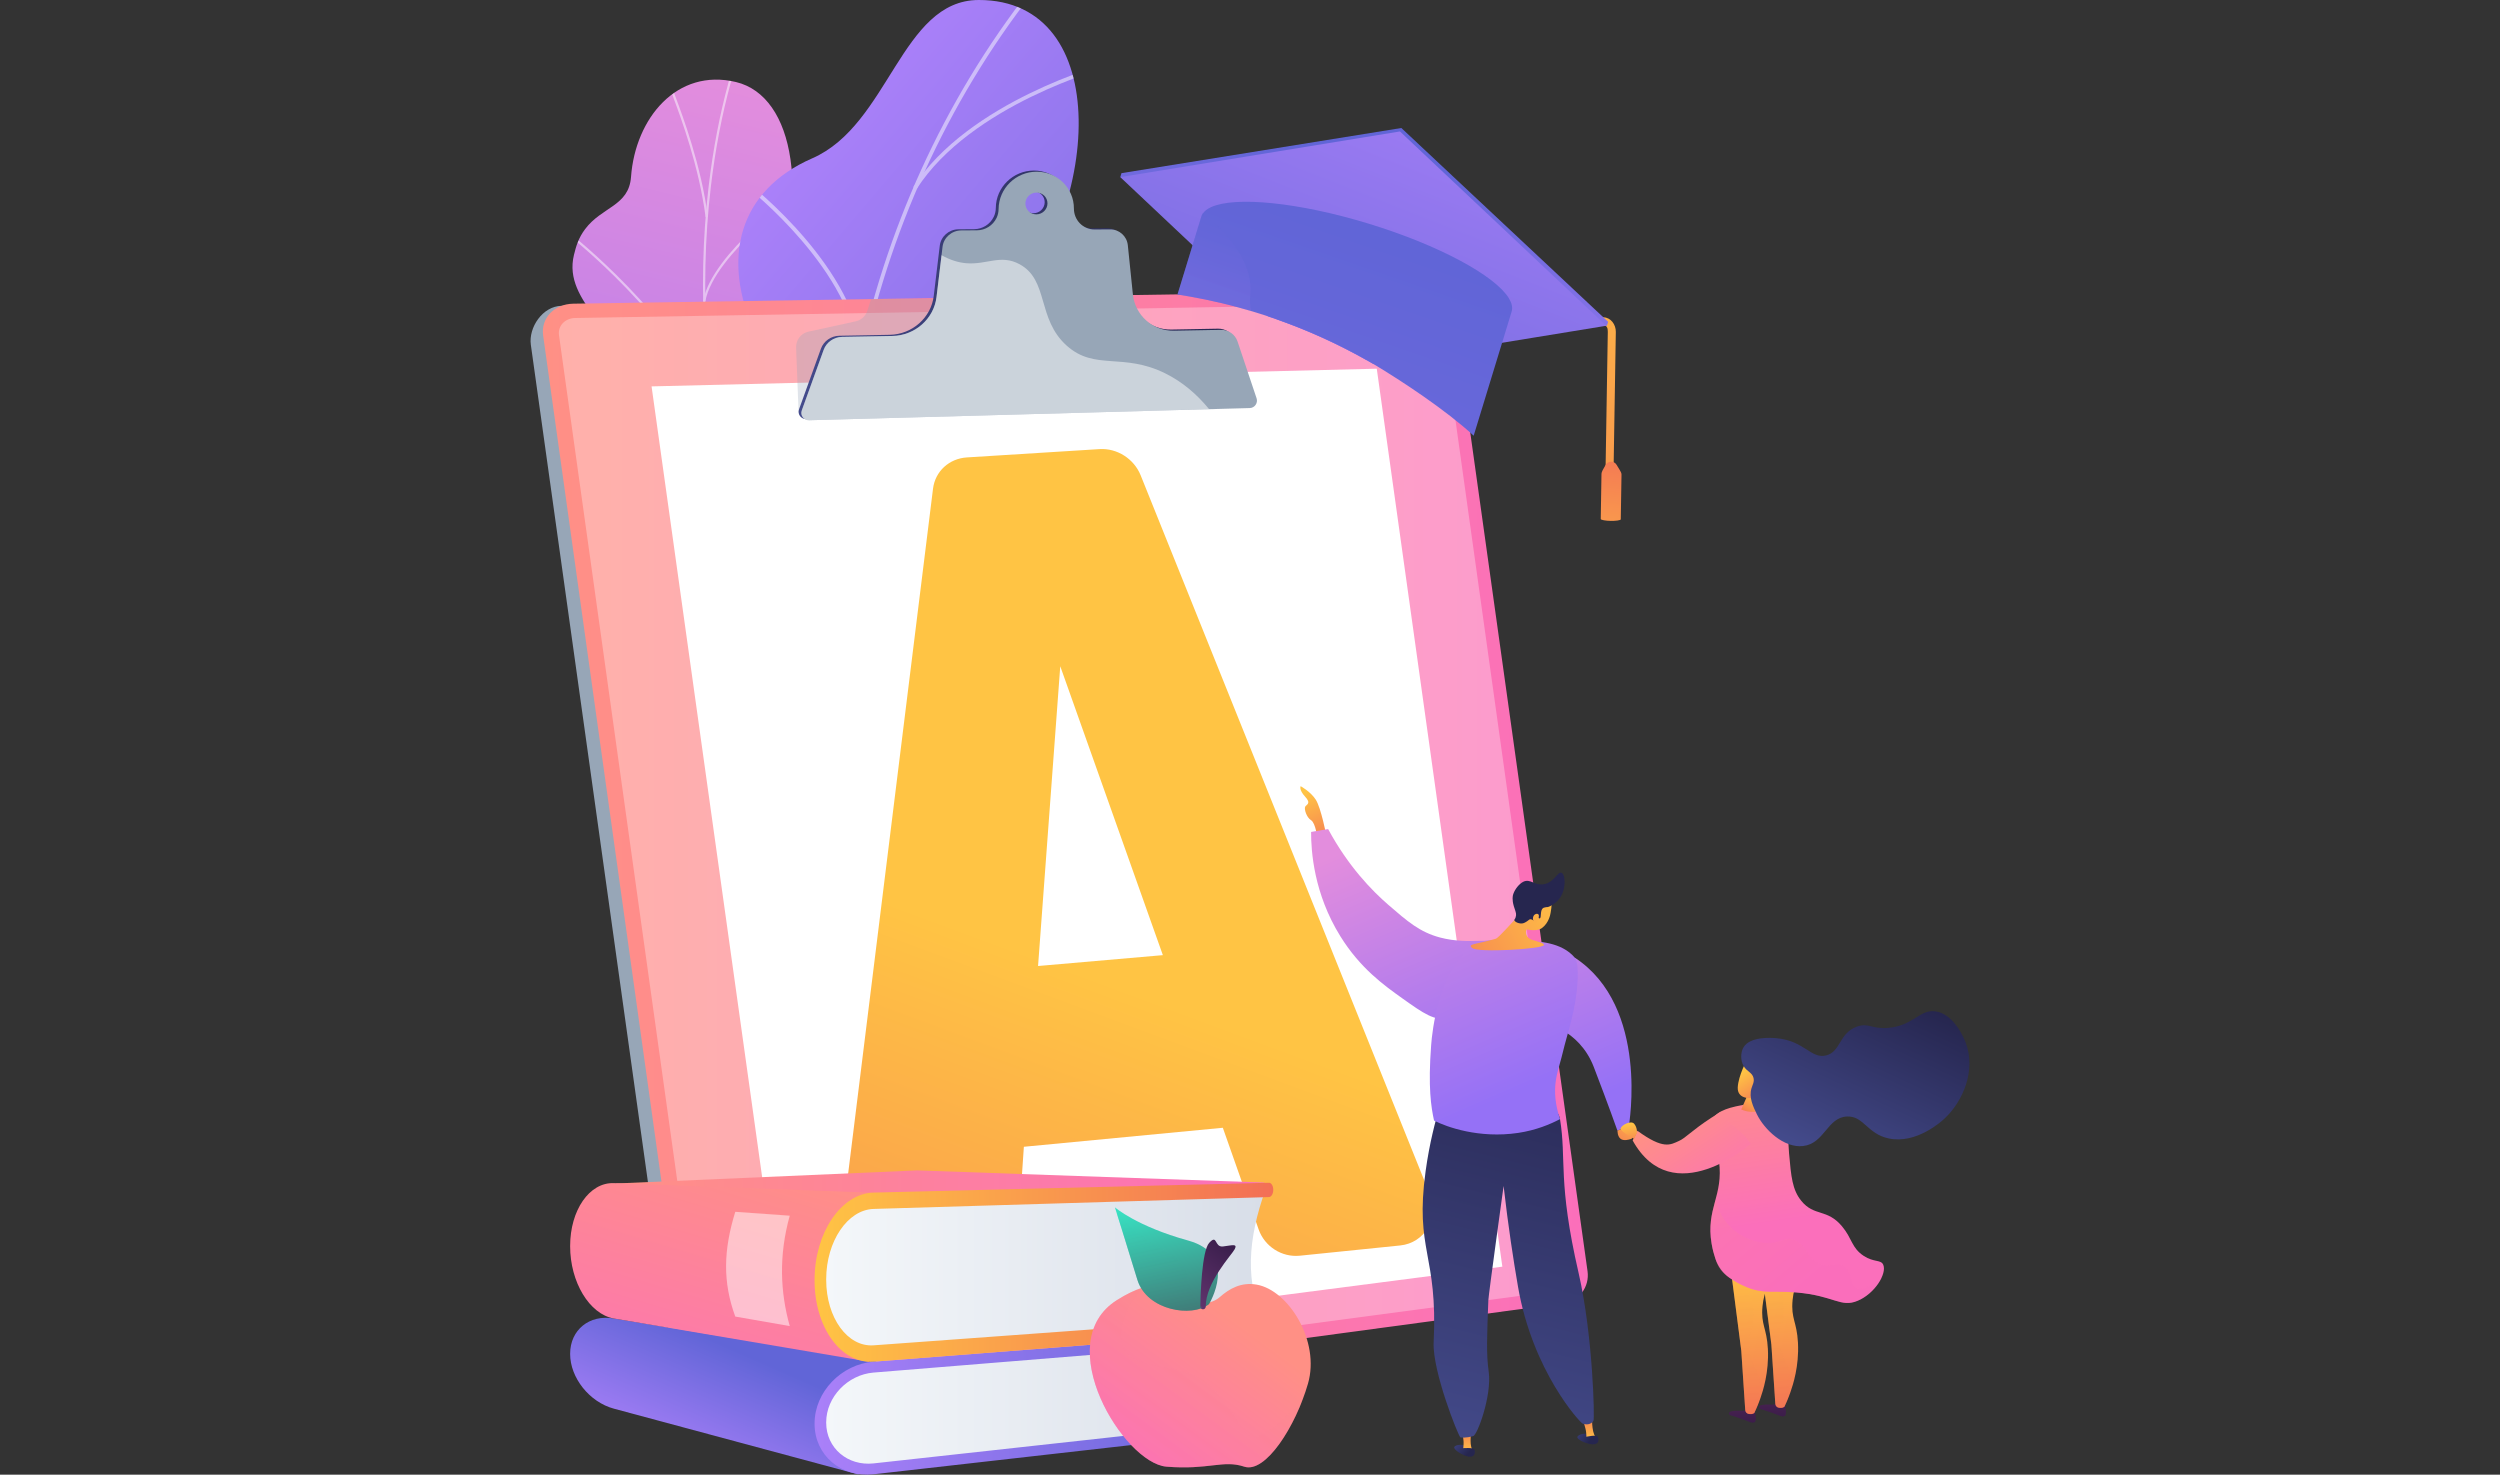 <?xml version="1.0" encoding="UTF-8"?> <svg xmlns="http://www.w3.org/2000/svg" xmlns:xlink="http://www.w3.org/1999/xlink" version="1.1" id="Capa_1" x="0px" y="0px" viewBox="0 0 678.963 400.498" style="enable-background:new 0 0 678.963 400.498;" xml:space="preserve"><rect x="0" y="0" width="678.963" height="400.498" fill="#333333" stroke="none"/> <style type="text/css"> .st0{clip-path:url(#XMLID_4_);} .st1{opacity:0.5;} .st2{fill:#FCFDFE;} .st3{fill:url(#SVGID_1_);} .st4{opacity:0.5;clip-path:url(#SVGID_3_);} .st5{fill:#97A6B7;} .st6{fill:url(#SVGID_4_);} .st7{opacity:0.3;fill:#FFFFFF;} .st8{fill:#FFFFFF;} .st9{opacity:0.3;fill:#97A6B7;} .st10{fill:url(#SVGID_5_);} .st11{opacity:0.5;fill:#FFFFFF;} .st12{fill:url(#SVGID_6_);} .st13{fill:url(#SVGID_7_);} .st14{fill:url(#SVGID_8_);} .st15{fill:url(#SVGID_9_);} .st16{fill:url(#SVGID_10_);} .st17{fill:url(#SVGID_11_);} .st18{fill:url(#SVGID_12_);} .st19{fill:url(#SVGID_13_);} .st20{fill:url(#SVGID_14_);} .st21{fill:url(#SVGID_15_);} .st22{fill:url(#SVGID_16_);} .st23{fill:url(#SVGID_17_);} .st24{fill:url(#SVGID_18_);} .st25{fill:#26264F;} .st26{fill:url(#SVGID_19_);} .st27{fill:url(#SVGID_20_);} .st28{fill:url(#SVGID_21_);} .st29{fill:url(#SVGID_22_);} .st30{opacity:0.3;fill:url(#SVGID_23_);} .st31{fill:url(#SVGID_24_);} .st32{fill:url(#SVGID_25_);} .st33{opacity:0.3;fill:url(#SVGID_26_);} .st34{fill:url(#SVGID_27_);} .st35{fill:url(#SVGID_28_);} .st36{opacity:0.3;fill:url(#SVGID_29_);} .st37{fill:url(#SVGID_30_);} .st38{fill:url(#SVGID_31_);} .st39{fill:url(#SVGID_32_);} .st40{fill:url(#SVGID_33_);} .st41{fill:url(#SVGID_34_);} .st42{fill:url(#SVGID_35_);} .st43{fill:url(#SVGID_36_);} .st44{fill:url(#SVGID_37_);} .st45{fill:url(#SVGID_38_);} .st46{fill:url(#SVGID_39_);} .st47{fill:url(#SVGID_40_);} .st48{fill:url(#SVGID_41_);} .st49{fill:url(#SVGID_42_);} .st50{fill:url(#SVGID_43_);} .st51{fill:url(#SVGID_44_);} .st52{fill:url(#SVGID_45_);} .st53{opacity:0.3;fill:url(#SVGID_46_);} .st54{fill:url(#SVGID_47_);} .st55{opacity:0.3;fill:url(#SVGID_48_);} .st56{fill:url(#SVGID_49_);} .st57{fill:url(#SVGID_50_);} .st58{opacity:0.3;fill:url(#SVGID_51_);} </style> <g> <g> <g> <defs> <path id="XMLID_2_" d="M238.382,189.302c-9.679-4.764-7.869-17.844-3.276-32.076c4.593-14.231-15.88-26.571-21.956-32.607 c-8.675-8.617-11.448-12.731-5.117-37.834c12.761-33.844,7.685-60.685-8.133-64.501c-16.028-3.866-27.356,9.806-28.524,25.762 c-0.581,7.938-7.888,8.078-12.463,14.168c-1.853,2.467-2.482,4.76-3.033,7.007c-3.219,13.103,13.897,20.689,13.604,34.601 c-0.259,12.32-13.836,13.696-13.477,25.002c0.325,10.242,11.551,11.769,26.324,34.19c1.396,2.118,1.892,5.891,6.497,10.917 c5.42,5.914,15.184,14.605,18.07,23.13c7.084,1.963,14.254,3.833,20.917,6.694c6.979,1.281,14.026,2.198,21.097,2.843 C248.197,200.324,245.825,192.965,238.382,189.302z"></path> </defs> <linearGradient id="XMLID_3_" gradientUnits="userSpaceOnUse" x1="-479.052" y1="-588.289" x2="-402.036" y2="-385.923" gradientTransform="matrix(0.824 0.567 -0.567 0.824 290.662 784.129)"> <stop offset="0.004" style="stop-color:#E38DDD"></stop> <stop offset="1" style="stop-color:#9571F6"></stop> </linearGradient> <use xlink:href="#XMLID_2_" style="overflow:visible;fill:url(#XMLID_3_);"></use> <clipPath id="XMLID_4_"> <use xlink:href="#XMLID_2_" style="overflow:visible;"></use> </clipPath> <g class="st0"> <g class="st1"> <path class="st2" d="M234.751,225.639l-0.54,0.305c-1.712-2.963-3.398-5.974-5.013-8.949 c-11.952-22.028-21.245-44.45-27.621-66.646c-5.402-18.807-8.79-37.715-10.07-56.198c-1.029-14.864-0.707-29.535,0.958-43.606 c1.171-9.892,2.988-19.387,5.401-28.222c0.42-1.54,0.939-3.097,1.441-4.603c0.669-2.007,1.36-4.082,1.823-6.131l0.597,0.09 c-0.47,2.077-1.165,4.166-1.838,6.187c-0.499,1.499-1.016,3.048-1.432,4.572c-2.406,8.807-4.218,18.274-5.385,28.138 c-1.661,14.036-1.983,28.673-0.956,43.502c1.277,18.445,4.659,37.315,10.05,56.086c6.365,22.159,15.643,44.546,27.577,66.539 C231.358,219.673,233.042,222.68,234.751,225.639z"></path> <path class="st2" d="M194.655,116.443l-0.602,0.136c-4.556-24.351-37.815-51.239-38.151-51.508l0.409-0.456 C156.649,64.885,190.062,91.896,194.655,116.443z"></path> <path class="st2" d="M213.736,183.129l-0.586,0.201c-5.151-16.084,13.356-44.882,13.543-45.171l0.514,0.285 C227.022,138.731,208.666,167.296,213.736,183.129z"></path> <path class="st2" d="M217.502,191.966l-0.545,0.295c-5.295-9.652-18.102-19.794-36.061-28.558 c-0.903-0.441-0.903-0.441-0.957-0.536l0.542-0.301l-0.271,0.151l0.198-0.232c0.056,0.036,0.397,0.203,0.792,0.395 C199.262,171.993,212.154,182.216,217.502,191.966z"></path> <path class="st2" d="M231.71,220.184l-0.601,0.138c-2.293-11.968,10.242-26.484,10.369-26.629l0.46,0.357 C241.813,194.194,229.47,208.49,231.71,220.184z"></path> <path class="st2" d="M192.235,58.869l-0.607,0.104c-1.732-13.72-6.915-27.556-8.618-32.102 c-0.412-1.101-0.556-1.488-0.581-1.633l0.603-0.128c0.021,0.11,0.256,0.739,0.555,1.536 C185.295,31.206,190.495,45.086,192.235,58.869z"></path> <path class="st2" d="M191.563,81.777l-0.601-0.069c2.454-12.984,25.038-29.082,25.998-29.761l0.344,0.461 C217.07,52.572,193.971,69.035,191.563,81.777z"></path> </g> </g> </g> <g> <linearGradient id="SVGID_1_" gradientUnits="userSpaceOnUse" x1="-671.759" y1="-456.19" x2="-494.689" y2="-456.19" gradientTransform="matrix(0.76 0.649 -0.649 0.76 407.833 851.918)"> <stop offset="0" style="stop-color:#AA80F9"></stop> <stop offset="0.996" style="stop-color:#6165D7"></stop> </linearGradient> <path class="st3" d="M270.6,250.872c-2.015,0.73-4.791-10.178-16.704-19.857c-2.976-2.418-18.295-16.733-32.568-10.043 c-2.771,1.298-5.542,2.597-8.313,3.895c-5.475-4.913-9.726-10.557-2.669-17.132c10.959-10.21-0.001-31.617-7.519-37.325 c-9.304-7.065-30.599-23.955-13.907-39.985c13.896-13.345,25.608-19.34,16.193-39.856c-9.415-20.516-4.419-38.885,15.468-47.566 C241.51,33.866,244.701,0.04,265.796,0c36.757-0.069,33.84,57.267,5.403,88.012c-28.437,30.746-1.943,32.301,7.656,48.12 c0.808,1.519,1.943,3.936,2.742,7.044c4.916,19.131-11.468,31.261-17.072,51.861C256.882,223.133,273.995,249.642,270.6,250.872z "></path> <g> <defs> <path id="SVGID_2_" d="M261.388,206.58l-44.333,22.298c-5.645-4.591-14.592-13.799-6.71-21.143 c10.959-10.21-0.001-31.617-7.519-37.326c-9.304-7.065-30.599-23.955-13.907-39.985c13.896-13.345,25.608-19.34,16.193-39.856 c-9.415-20.516-4.419-38.885,15.469-47.566C241.51,33.866,244.701,0.04,265.796,0c36.758-0.07,33.84,57.266,5.403,88.012 c-28.437,30.746-1.943,32.302,7.656,48.121c13.105,21.596-21.492,33.272-25.325,46.358 C250.526,192.749,256.777,201.578,261.388,206.58z"></path> </defs> <clipPath id="SVGID_3_"> <use xlink:href="#SVGID_2_" style="overflow:visible;"></use> </clipPath> <g class="st4"> <path class="st2" d="M237.111,210.534l-1.033,0.3c-20.062-71.503-3.368-153.297,43.567-213.463l0.848,0.592 C233.755,57.875,217.133,139.328,237.111,210.534z"></path> <path class="st2" d="M229.701,170.526l-0.958,0.487c-13.591-25.845-47.763-34.009-48.106-34.089l0.288-0.995 C181.272,136.01,215.896,144.273,229.701,170.526z"></path> <path class="st2" d="M233.799,197.27l-1.068,0.002c1.132-29.798,50.15-58.845,50.646-59.135l0.532,0.867 C283.419,139.291,234.91,168.039,233.799,197.27z"></path> <path class="st2" d="M234.306,97.239l-1.068,0.09c-1.212-23.55-29.906-46.153-30.196-46.379l0.693-0.803 C204.029,50.375,233.072,73.255,234.306,97.239z"></path> <path class="st2" d="M248.924,51.35l-0.905-0.511C263,27.509,299.908,17.435,300.28,17.336l0.251,0.985 C300.163,18.418,263.672,28.383,248.924,51.35z"></path> </g> </g> </g> </g> <g> <path class="st5" d="M382.647,81.469l-230.129,1.585c-5.164,0.082-9.001,5.918-8.351,10.57l39.696,283.85 c0.902,6.452,7.766,7.539,12.848,6.857l224.085-30.063c4.195-0.563,7.108-4.428,6.519-8.634L391.422,88.966 C390.833,84.759,386.911,81.403,382.647,81.469z"></path> <linearGradient id="SVGID_4_" gradientUnits="userSpaceOnUse" x1="147.432" y1="231.775" x2="431.23" y2="231.775"> <stop offset="0" style="stop-color:#FF9085"></stop> <stop offset="1" style="stop-color:#FB6FBB"></stop> </linearGradient> <path class="st6" d="M386.173,78.914l-230.48,3.565c-5.167,0.08-8.84,3.947-8.184,8.637l40.022,286.181 c0.656,4.69,5.323,7.934,10.406,7.249l226.701-30.589c4.198-0.566,7.109-4.462,6.516-8.703l-36.19-258.779 C394.37,82.233,390.44,78.848,386.173,78.914z"></path> <path class="st7" d="M197.393,380.66c-2.743,0.366-5.266-1.393-5.62-3.922L151.817,91.035c-0.354-2.529,1.631-4.624,4.418-4.672 l230.432-3.912c2.306-0.039,4.44,1.795,4.761,4.089l36.245,259.17c0.321,2.294-1.261,4.406-3.531,4.708L197.393,380.66z"></path> <polygon class="st8" points="408.015,344.004 213.91,369.176 176.956,104.937 373.91,100.134 "></polygon> <path class="st9" d="M294.735,106.28l-77.851,5.693l-0.664-17.263c-0.181-2.238,1.202-4.171,3.315-4.633l12.851-2.811 c1.515-0.332,2.708-1.421,3.183-2.906l1.001-3.132l34.838-0.112L294.735,106.28z"></path> <linearGradient id="SVGID_5_" gradientUnits="userSpaceOnUse" x1="612.237" y1="69.698" x2="736.469" y2="69.698" gradientTransform="matrix(1 0 0.139 0.996 -409.522 10.629)"> <stop offset="0" style="stop-color:#444B8C"></stop> <stop offset="0.996" style="stop-color:#26264F"></stop> </linearGradient> <path class="st10" d="M335.338,92.443c-0.651-1.942-2.465-3.221-4.52-3.183l-12.724,0.238c-5.764,0.108-10.593-4.157-11.185-9.904 l-1.372-13.318c-0.254-2.463-2.33-4.314-4.824-4.297l-4.168,0.03c-3.176,0.023-5.651-2.548-5.647-5.708 c0.006-5.523-4.494-9.987-10.107-9.983c-5.65,0.004-10.284,4.53-10.342,10.115c-0.009,0.83-0.179,1.661-0.539,2.416 c-1.008,2.11-3.113,3.373-5.344,3.39L260.3,62.27c-2.583,0.019-4.771,1.939-5.073,4.458l-1.636,13.64 c-0.707,5.896-5.845,10.446-11.953,10.56l-13.696,0.256c-2.239,0.042-4.244,1.453-4.989,3.515l-5.945,16.454 c-0.486,1.346,0.535,2.707,2,2.666l119.655-3.314c1.327-0.037,2.268-1.383,1.848-2.638L335.338,92.443z M280.706,57.904 c-1.656,0.009-2.991-1.31-2.979-2.947c0.012-1.637,1.366-2.968,3.023-2.973c1.654-0.005,2.984,1.315,2.971,2.947 C283.709,56.564,282.36,57.895,280.706,57.904z"></path> <path class="st5" d="M336.103,92.76c-0.651-1.942-2.466-3.221-4.52-3.183l-12.726,0.238c-5.765,0.108-10.594-4.158-11.186-9.905 l-1.372-13.319c-0.254-2.463-2.33-4.315-4.825-4.297l-4.169,0.03c-3.176,0.023-5.652-2.548-5.648-5.708 c0.006-5.524-4.495-9.988-10.108-9.985c-5.65,0.004-10.285,4.53-10.344,10.116c-0.009,0.83-0.179,1.661-0.54,2.416 c-1.008,2.11-3.113,3.374-5.345,3.39l-4.267,0.03c-2.584,0.018-4.772,1.939-5.074,4.458l-1.637,13.641 c-0.708,5.896-5.846,10.446-11.955,10.56l-13.698,0.256c-2.24,0.042-4.245,1.453-4.99,3.515l-5.946,16.455 c-0.486,1.346,0.535,2.707,2,2.667l119.673-3.31c1.327-0.037,2.269-1.383,1.848-2.639L336.103,92.76z M281.462,58.217 c-1.657,0.009-2.991-1.311-2.979-2.947c0.012-1.637,1.367-2.968,3.023-2.973c1.654-0.005,2.984,1.315,2.972,2.948 C284.466,56.877,283.117,58.208,281.462,58.217z"></path> <g> <path class="st11" d="M316.544,101.441c-11.599-5.774-19.155-0.713-26.812-7.544c-8.185-7.302-4.823-17.802-12.838-22.141 c-5.125-2.774-8.929,0.21-14.495-0.27c-2.036-0.175-4.271-0.813-6.692-2.181l-1.365,11.376 c-0.708,5.897-5.846,10.446-11.955,10.561l-13.698,0.256c-2.24,0.042-4.245,1.453-4.99,3.515l-5.946,16.455 c-0.486,1.346,0.535,2.707,2,2.666l108.632-3.005C325.036,107.042,321.123,103.72,316.544,101.441z"></path> </g> <g> <linearGradient id="SVGID_6_" gradientUnits="userSpaceOnUse" x1="759.301" y1="247.193" x2="673.672" y2="465.072" gradientTransform="matrix(1 0 0.135 0.993 -481.59 24.977)"> <stop offset="0" style="stop-color:#FFC444"></stop> <stop offset="0.996" style="stop-color:#F36F56"></stop> </linearGradient> <path class="st12" d="M332.103,306.283l-54.036,5.163l-1.979,29.014c-0.337,4.934-4.191,8.849-9.224,9.363l-27.058,2.762 c-6.997,0.714-13.012-5.212-12.171-12.005l25.761-207.873c0.581-4.69,4.372-8.178,9.21-8.481l36.016-2.255 c4.769-0.299,9.36,2.634,11.168,7.128l78.613,195.442c2.521,6.267-1.484,13.029-8.128,13.707l-27.262,2.783 c-4.872,0.497-9.543-2.479-11.181-7.131L332.103,306.283z M315.816,259.403l-27.866-78.464l-6.029,81.414L315.816,259.403z"></path> </g> </g> <g> <linearGradient id="SVGID_7_" gradientUnits="userSpaceOnUse" x1="408.45" y1="228.628" x2="437.878" y2="296.36"> <stop offset="0.004" style="stop-color:#E38DDD"></stop> <stop offset="1" style="stop-color:#9571F6"></stop> </linearGradient> <path class="st13" d="M442.367,305.779c0,0,5.71-32.362-14.678-45.696l-8.924,17.476c0,0,10.044,1.709,14.089,12.236 c4.045,10.527,6.415,17.269,6.415,17.269L442.367,305.779z"></path> <linearGradient id="SVGID_8_" gradientUnits="userSpaceOnUse" x1="354.375" y1="215.179" x2="361.698" y2="232.033"> <stop offset="0" style="stop-color:#FFC444"></stop> <stop offset="0.996" style="stop-color:#F36F56"></stop> </linearGradient> <path class="st14" d="M360.214,226.901c0,0-1.434-7.487-2.867-9.718c-1.434-2.23-4.109-3.664-4.109-3.664 s-0.558,0.917,1.218,2.848c1.776,1.931,0.295,2.122,0,2.744c-0.295,0.621,0.342,2.852,1.616,3.648 c1.275,0.797,1.752,5.139,1.752,5.139L360.214,226.901z"></path> <linearGradient id="SVGID_9_" gradientUnits="userSpaceOnUse" x1="373.101" y1="227.287" x2="402.806" y2="295.654"> <stop offset="0.004" style="stop-color:#E38DDD"></stop> <stop offset="1" style="stop-color:#9571F6"></stop> </linearGradient> <path class="st15" d="M356.072,225.945c1.54-0.266,3.08-0.531,4.62-0.797c5.512,10.218,11.969,16.786,16.366,20.599 c5.196,4.506,8.55,7.414,14.062,8.873c8.143,2.155,15.176-0.375,16.09,1.912c0.447,1.118-1.103,2.328-3.584,5.297 c-7.225,8.645-6.543,13.294-10.514,14.577c-3.282,1.06-6.585-1.22-12.187-5.217c-5.097-3.636-11.487-8.195-16.887-16.887 C356.795,242.644,356.069,231.174,356.072,225.945z"></path> <linearGradient id="SVGID_10_" gradientUnits="userSpaceOnUse" x1="2835.735" y1="814.817" x2="2840.415" y2="818.98" gradientTransform="matrix(0.99 -0.14 0.14 0.99 -2494.949 -21.67)"> <stop offset="0" style="stop-color:#444B8C"></stop> <stop offset="0.996" style="stop-color:#26264F"></stop> </linearGradient> <path class="st16" d="M428.386,390.276c0.133-0.734,2.502-1.398,3.676-0.415c0.582,0.488,0.984,1.477,0.647,1.924 c-0.123,0.163,0.38,0.448-0.102,0.454C431.011,392.257,428.254,391.005,428.386,390.276z"></path> <linearGradient id="SVGID_11_" gradientUnits="userSpaceOnUse" x1="1914.977" y1="818.966" x2="1914.977" y2="810.814" gradientTransform="matrix(0.99 -0.14 0.14 0.99 -1578.748 -151.186)"> <stop offset="0" style="stop-color:#FFC444"></stop> <stop offset="0.996" style="stop-color:#F36F56"></stop> </linearGradient> <path class="st17" d="M430.87,390.543l2.437-0.344c-1.129-1.359-0.92-5.687-0.92-5.687l-2.591,0.578c0,0,0.295,1.188,0.798,2.941 C430.765,388.63,430.841,389.568,430.87,390.543z"></path> <linearGradient id="SVGID_12_" gradientUnits="userSpaceOnUse" x1="2836.206" y1="814.288" x2="2840.885" y2="818.451" gradientTransform="matrix(0.99 -0.14 0.14 0.99 -2494.949 -21.67)"> <stop offset="0" style="stop-color:#444B8C"></stop> <stop offset="0.996" style="stop-color:#26264F"></stop> </linearGradient> <path class="st18" d="M430.653,390.242c0,0,2.934-0.676,3.251-0.094c0.317,0.582,0.564,2.14-1.298,2.09 C430.746,392.188,430.488,390.736,430.653,390.242z"></path> <linearGradient id="SVGID_13_" gradientUnits="userSpaceOnUse" x1="3003.026" y1="390.746" x2="3007.706" y2="394.909" gradientTransform="matrix(1 0 0 1 -2609.079 0)"> <stop offset="0" style="stop-color:#444B8C"></stop> <stop offset="0.996" style="stop-color:#26264F"></stop> </linearGradient> <path class="st19" d="M394.953,393.027c0.235-0.708,2.673-1.034,3.698,0.104c0.508,0.564,0.767,1.6,0.371,1.995 c-0.144,0.144,0.313,0.497-0.164,0.435C397.274,395.356,394.719,393.73,394.953,393.027z"></path> <linearGradient id="SVGID_14_" gradientUnits="userSpaceOnUse" x1="2082.223" y1="394.917" x2="2082.223" y2="386.764" gradientTransform="matrix(1 0 0 1 -1683.769 0)"> <stop offset="0" style="stop-color:#FFC444"></stop> <stop offset="0.996" style="stop-color:#F36F56"></stop> </linearGradient> <path class="st20" d="M397.374,393.639h2.461c-0.928-1.504-0.115-5.76-0.115-5.76l-2.647,0.21c0,0,0.126,1.218,0.378,3.023 C397.538,391.73,397.483,392.67,397.374,393.639z"></path> <linearGradient id="SVGID_15_" gradientUnits="userSpaceOnUse" x1="-3765.402" y1="398.656" x2="-3795.92" y2="275.442" gradientTransform="matrix(-1 0 0 1 -3367.332 0)"> <stop offset="0" style="stop-color:#444B8C"></stop> <stop offset="0.996" style="stop-color:#26264F"></stop> </linearGradient> <path class="st21" d="M390.996,300.578c-1.14,3.765-2.768,9.84-3.816,17.463c-2.989,21.743,3.364,22.437,2.178,46.531 c-0.379,7.691,6.663,25.426,7.284,25.817c0.3,0.029,0.626,0.049,0.974,0.038c0.612-0.018,1.476-0.112,2.48-0.413 c1.115-0.192,5.137-11.085,4.205-17.562c-0.66-4.584-0.468-9.503-0.086-19.342c0.062-1.594,4.141-31.017,4.141-31.017l0,0 c1.241,10.891,2.668,20.144,3.905,27.318c3.974,23.05,16.897,37.001,17.571,37.225c0.133,0.053,1.346,0.494,2.337-0.159 c0.441-0.291,0.591-0.666,0.591-0.666c0.346-0.271-0.102-23.013-4.043-40.128c-5.721-24.843-3.23-30.656-5.042-41.752 C422.106,294.331,390.996,300.578,390.996,300.578z"></path> <linearGradient id="SVGID_16_" gradientUnits="userSpaceOnUse" x1="381.649" y1="220.143" x2="414.369" y2="295.45"> <stop offset="0.004" style="stop-color:#E38DDD"></stop> <stop offset="1" style="stop-color:#9571F6"></stop> </linearGradient> <path class="st22" d="M414.105,255.522c-3.798-0.112-12.529-1.453-17.338,2.874c-0.084,0.075,0.902,0.602,0.416,1.17 c-0.45,0.528-1.995,2.375-3.395,4.872c-1.014,1.809-1.93,3.917-2.853,7.058c-1.629,5.541-2.096,10.259-2.253,12.315 c-0.879,11.56-0.007,16.894,0.784,20.521c3.434,1.764,12.284,4.921,22.827,3.352c4.815-0.716,8.669-2.319,11.381-3.749 c-2.736-8.284-0.589-12.717,0.423-16.802c1.444-5.826,1.467-5.386,2.656-10.013c1.962-7.636,2.284-15.439,0.936-17.036 C424.055,255.778,417.506,255.622,414.105,255.522z"></path> <linearGradient id="SVGID_17_" gradientUnits="userSpaceOnUse" x1="3003.496" y1="390.217" x2="3008.176" y2="394.38" gradientTransform="matrix(1 0 0 1 -2609.079 0)"> <stop offset="0" style="stop-color:#444B8C"></stop> <stop offset="0.996" style="stop-color:#26264F"></stop> </linearGradient> <path class="st23" d="M397.202,393.311c0,0,2.999-0.259,3.232,0.362c0.233,0.62,0.259,2.198-1.577,1.887 C397.021,395.25,396.969,393.777,397.202,393.311z"></path> <g> <linearGradient id="SVGID_18_" gradientUnits="userSpaceOnUse" x1="2566.106" y1="-218.994" x2="2596.837" y2="-180.33" gradientTransform="matrix(-0.921 -0.39 -0.39 0.921 2704.863 1447.743)"> <stop offset="0" style="stop-color:#FFC444"></stop> <stop offset="0.996" style="stop-color:#F36F56"></stop> </linearGradient> <path class="st24" d="M418.785,252.029c1.859-1.373,2.263-3.67,2.346-4.168c0.346-2.086,0.299-2.445,0.117-2.994l-0.274-0.736 c0,0-0.021-0.036-0.044-0.073c-0.245-0.384-1.371-1.317-1.644-1.449c-0.871-0.421-4.032,2.002-7.151,6.478 c-0.158,0.14-0.317,0.282-0.475,0.426c-0.646,0.588-4.669,5.222-5.432,5.44c-5.646,1.617-7.701,1.351-6.431,2.501 c1.5,1.358,19.328,0.303,19.503-0.822c0.078-0.499-1.665-0.915-3.254-1.394c-1.641-0.494-1.869-2.099-1.424-2.84 C415.045,252.478,417.415,253.04,418.785,252.029z"></path> <path class="st25" d="M423.471,244.114c-1.041,1.329-2.776,2.263-3.274,2.243c-0.064-0.003-0.44,0-0.893,0.152 c-0.062,0.02-0.126,0.051-0.198,0.098c-0.945,0.612-0.379,2.639-0.929,2.815c-0.399,0.127-1.022-0.943-1.314-0.792 c-0.274,0.143,0.123,1.188-0.199,1.364c-0.243,0.133-0.564-0.412-1.096-0.332c-0.265,0.039-0.316,0.194-0.835,0.541 c-0.293,0.196-0.64,0.39-0.86,0.478c-1.069,0.424-2.595-0.305-2.603-0.813c-0.002-0.142,0.115-0.168,0.272-0.516 c0,0,0.145-0.323,0.2-0.783c0.079-0.658-0.323-1.485-0.612-2.47c-0.535-1.823-0.284-2.827-0.187-3.157 c0.035-0.117,0.065-0.202,0.088-0.263c0.448-1.228,1.569-2.672,2.7-3.215c1.896-0.91,3.015,1.093,5.526,0.683 c2.897-0.473,3.765-3.524,4.82-3.116C425.241,237.479,425.396,241.657,423.471,244.114z"></path> <linearGradient id="SVGID_19_" gradientUnits="userSpaceOnUse" x1="2567.541" y1="-218.965" x2="2592.885" y2="-187.079" gradientTransform="matrix(-0.921 -0.39 -0.39 0.921 2704.863 1447.743)"> <stop offset="0" style="stop-color:#FFC444"></stop> <stop offset="0.996" style="stop-color:#F36F56"></stop> </linearGradient> <path class="st26" d="M417.942,248.735c0.023-0.703-0.879-0.728-1.334-0.15c-0.455,0.578-0.362,1.619,0.273,1.929 C417.516,250.824,417.912,249.681,417.942,248.735z"></path> </g> <linearGradient id="SVGID_20_" gradientUnits="userSpaceOnUse" x1="445.415" y1="301.464" x2="437.699" y2="313.81"> <stop offset="0" style="stop-color:#FFC444"></stop> <stop offset="0.996" style="stop-color:#F36F56"></stop> </linearGradient> <path class="st27" d="M442.367,305.779c0,0-0.163,0.686,1.033,1.286c1.197,0.6-0.298,2.22-0.298,2.22 c-2.091,0.7-3.695,0.535-3.835-2.22L442.367,305.779z"></path> </g> <g> <linearGradient id="SVGID_21_" gradientUnits="userSpaceOnUse" x1="532.619" y1="414.9" x2="532.619" y2="380.729" gradientTransform="matrix(1 -0.016 0.016 1 -57.638 -17.359)"> <stop offset="0" style="stop-color:#311944"></stop> <stop offset="1" style="stop-color:#893976"></stop> </linearGradient> <path class="st28" d="M477.971,382.638c0,0,2.896,0.831,5.106,1.753c2.21,0.921,2.125-0.497,1.79-2.186 c-0.335-1.69-3.384-0.706-3.384-0.706S476.58,381.073,477.971,382.638z"></path> <linearGradient id="SVGID_22_" gradientUnits="userSpaceOnUse" x1="-3710.968" y1="428.818" x2="-3712.99" y2="474.304" gradientTransform="matrix(-0.999 0.035 0.035 0.999 -3239.964 42.144)"> <stop offset="0" style="stop-color:#FFC444"></stop> <stop offset="0.996" style="stop-color:#F36F56"></stop> </linearGradient> <path class="st29" d="M489.555,335.207c-0.123,4.514-0.686,8.378-1.353,11.532c-0.718,3.393-1.136,3.979-1.36,6.325 c-0.487,5.105,1.158,5.836,1.46,11.607c0.334,6.372-1.361,11.436-2.027,13.368c-0.582,1.689-1.192,3.053-1.65,4 c-0.392,0.342-0.923,0.366-1.514,0.288c-0.525-0.07-0.926-0.512-0.959-1.04c-0.337-5.456-0.744-10.636-1.073-16.123 c-1.119-8.694-2.238-17.388-3.357-26.083C481.667,337.789,485.61,336.498,489.555,335.207z"></path> <linearGradient id="SVGID_23_" gradientUnits="userSpaceOnUse" x1="-3710.968" y1="428.818" x2="-3712.99" y2="474.304" gradientTransform="matrix(-0.999 0.035 0.035 0.999 -3239.964 42.144)"> <stop offset="0" style="stop-color:#FFC444"></stop> <stop offset="0.996" style="stop-color:#F36F56"></stop> </linearGradient> <path class="st30" d="M482.149,381.235c-0.337-5.437-0.742-10.602-1.07-16.072c-1.119-8.694-2.238-17.388-3.357-26.083 c3.944-1.291,7.888-2.582,11.832-3.873c-0.008,0.299-0.023,0.587-0.035,0.881c-5.533,4.805-6.616,8.612-6.562,11.209 c0.066,3.149,1.788,4.71,1.451,9.276c-0.241,3.265-1.222,3.84-1.222,6.786c0.001,3.793,1.629,5.926,2.422,8.118 c0.766,2.119,1.039,5.12-0.441,9.388c-0.194,0.441-0.378,0.835-0.542,1.174c-0.381,0.332-0.893,0.365-1.464,0.294 C482.606,382.263,482.184,381.793,482.149,381.235z"></path> <linearGradient id="SVGID_24_" gradientUnits="userSpaceOnUse" x1="524.424" y1="416.459" x2="524.424" y2="382.288" gradientTransform="matrix(1 -0.016 0.016 1 -57.638 -17.359)"> <stop offset="0" style="stop-color:#311944"></stop> <stop offset="1" style="stop-color:#893976"></stop> </linearGradient> <path class="st31" d="M469.801,384.327c0,0,2.896,0.831,5.106,1.753c2.21,0.921,2.125-0.497,1.79-2.186 c-0.335-1.69-3.384-0.706-3.384-0.706S468.41,382.762,469.801,384.327z"></path> <linearGradient id="SVGID_25_" gradientUnits="userSpaceOnUse" x1="-3702.744" y1="430.218" x2="-3704.766" y2="475.704" gradientTransform="matrix(-0.999 0.035 0.035 0.999 -3239.964 42.144)"> <stop offset="0" style="stop-color:#FFC444"></stop> <stop offset="0.996" style="stop-color:#F36F56"></stop> </linearGradient> <path class="st32" d="M481.385,336.895c-0.123,4.514-0.686,8.378-1.353,11.532c-0.718,3.393-1.136,3.979-1.36,6.325 c-0.487,5.105,1.158,5.836,1.46,11.607c0.334,6.372-1.361,11.436-2.027,13.368c-0.582,1.689-1.192,3.053-1.65,4 c-0.392,0.342-0.923,0.366-1.514,0.287c-0.525-0.07-0.926-0.512-0.959-1.04c-0.337-5.456-0.744-10.636-1.073-16.123 c-1.119-8.694-2.238-17.388-3.357-26.083C473.497,339.477,477.441,338.187,481.385,336.895z"></path> <linearGradient id="SVGID_26_" gradientUnits="userSpaceOnUse" x1="-3702.744" y1="430.218" x2="-3704.766" y2="475.704" gradientTransform="matrix(-0.999 0.035 0.035 0.999 -3239.964 42.144)"> <stop offset="0" style="stop-color:#FFC444"></stop> <stop offset="0.996" style="stop-color:#F36F56"></stop> </linearGradient> <path class="st33" d="M473.979,382.923c-0.337-5.437-0.742-10.602-1.07-16.072c-1.119-8.694-2.238-17.388-3.357-26.083 c3.944-1.291,7.888-2.582,11.832-3.873c-0.008,0.299-0.023,0.587-0.035,0.881c-5.533,4.805-6.616,8.612-6.562,11.208 c0.066,3.149,1.788,4.71,1.451,9.276c-0.241,3.265-1.222,3.84-1.222,6.786c0.001,3.794,1.629,5.926,2.422,8.119 c0.766,2.119,1.039,5.12-0.441,9.388c-0.194,0.441-0.378,0.835-0.542,1.174c-0.381,0.332-0.893,0.365-1.464,0.294 C474.436,383.952,474.014,383.481,473.979,382.923z"></path> <linearGradient id="SVGID_27_" gradientUnits="userSpaceOnUse" x1="468.989" y1="657.395" x2="474.515" y2="693.706" gradientTransform="matrix(1.044 0.022 0.022 1.144 -24.273 -472.681)"> <stop offset="0" style="stop-color:#FF9085"></stop> <stop offset="1" style="stop-color:#FB6FBB"></stop> </linearGradient> <path class="st34" d="M474.621,299.871c-4.639,0.777-8.166,1.613-9.697,4.249c-1.617,2.785,1.082,4.963,1.924,11.166 c1.29,9.496-3.616,12.929-2,22.496c0.264,1.561,0.645,2.954,1.049,4.145c0.711,2.094,2.047,3.873,3.775,5.083 c1.296,0.908,2.868,1.826,4.707,2.564c4.756,1.908,7.065,0.906,13.424,1.438c10.402,0.87,12.021,4.202,16.676,2.273 c4.704-1.95,8.031-7.417,6.979-9.806c-0.63-1.431-2.514-0.586-5.273-2.384c-3.367-2.193-3.115-4.709-5.927-8.054 c-4.09-4.865-7.528-2.593-11.036-6.89c-2.461-3.015-2.779-6.596-3.334-12.842c-0.591-6.648,0.388-11.525-2.266-12.982 c-0.638-0.35-1.403-0.537-2.316-0.508C477.706,299.931,475.003,299.807,474.621,299.871z"></path> <linearGradient id="SVGID_28_" gradientUnits="userSpaceOnUse" x1="477.458" y1="297.868" x2="474.041" y2="303.394"> <stop offset="0" style="stop-color:#FFC444"></stop> <stop offset="0.996" style="stop-color:#F36F56"></stop> </linearGradient> <path class="st35" d="M474.904,296.733l-2.012,4.578c0,0,2.972,1.491,5.692,0v-4.578H474.904z"></path> <linearGradient id="SVGID_29_" gradientUnits="userSpaceOnUse" x1="3230.289" y1="1362.606" x2="3250.817" y2="1404.82" gradientTransform="matrix(1.017 -0.217 0.239 1.123 -3150.902 -523.833)"> <stop offset="0" style="stop-color:#FF9085"></stop> <stop offset="1" style="stop-color:#FB6FBB"></stop> </linearGradient> <path class="st36" d="M503.866,349.682c-1.459-1.08-0.737-4.039-2.898-5.663c-2.006-1.508-3.511,0.377-6.444-0.663 c-3.762-1.334-3.643-5.269-7.249-6.603c-2.593-0.959-3.335,0.825-7.049,0.824c-3.707-0.001-8.602-1.78-11.764-6.149 c-1.344-1.857-2.112-3.823-2.545-5.636c-0.924,3.487-1.935,6.855-1.068,11.99c0.351,2.078,0.91,3.859,1.455,5.261 c0.508,1.308,1.346,2.44,2.412,3.263c1.452,1.12,3.346,2.338,5.664,3.268c4.756,1.908,7.065,0.906,13.424,1.438 c10.402,0.87,12.021,4.202,16.676,2.273c3.007-1.246,5.443-3.928,6.541-6.325C506.978,350.143,504.924,350.466,503.866,349.682z"></path> <g> <linearGradient id="SVGID_30_" gradientUnits="userSpaceOnUse" x1="-3702.741" y1="379.625" x2="-3708.501" y2="388.943" gradientTransform="matrix(-0.999 0.035 0.035 0.999 -3239.964 42.144)"> <stop offset="0" style="stop-color:#FFC444"></stop> <stop offset="0.996" style="stop-color:#F36F56"></stop> </linearGradient> <path class="st37" d="M474.495,287.661c0,0-2.397,4.5-2.549,7.658c-0.151,3.158,3.413,2.928,3.413,2.928l4.426-0.156 C479.786,298.091,481.378,288.248,474.495,287.661z"></path> <linearGradient id="SVGID_31_" gradientUnits="userSpaceOnUse" x1="492.396" y1="313.871" x2="513.54" y2="268.693"> <stop offset="0" style="stop-color:#444B8C"></stop> <stop offset="0.996" style="stop-color:#26264F"></stop> </linearGradient> <path class="st38" d="M475.675,295.575c-0.747,2.534,0.459,4.988,1.493,7.09c2.011,4.089,7.254,9.165,12.501,8.583 c5.857-0.649,6.536-7.774,11.942-8.023c4.535-0.209,5.472,4.74,11.382,5.971c7.487,1.559,14.305-4.653,15.114-5.411 c5.169-4.843,8.519-13.205,5.784-20.525c-0.279-0.747-3.026-7.834-8.21-8.583c-4.377-0.632-6.002,3.903-12.875,4.478 c-4.491,0.376-5.281-1.436-8.396-0.373c-4.956,1.69-4.405,6.769-8.396,7.837c-4.137,1.108-5.968-4.018-13.621-4.665 c-1.057-0.089-7.225-0.611-8.956,2.612c-0.697,1.297-0.783,3.401,0.086,4.929c0.899,1.58,2.352,1.723,2.713,3.281 C476.484,293.854,475.971,294.574,475.675,295.575z"></path> </g> <linearGradient id="SVGID_32_" gradientUnits="userSpaceOnUse" x1="1635.016" y1="1283.073" x2="1639.565" y2="1312.965" gradientTransform="matrix(0.908 -0.419 0.419 0.908 -1567.802 -177.684)"> <stop offset="0" style="stop-color:#FF9085"></stop> <stop offset="1" style="stop-color:#FB6FBB"></stop> </linearGradient> <path class="st39" d="M444.696,307.097c7.088,5.161,8.921,3.824,11.285,2.766c1.903-0.852,3.278-2.708,8.889-6.361 c1.008-0.656,1.857-1.178,2.44-1.529c2.469,3.922,5.69,4.768,8.159,8.69c0,0-21.214,18.635-32.068-0.934L444.696,307.097z"></path> <linearGradient id="SVGID_33_" gradientUnits="userSpaceOnUse" x1="442.118" y1="305.257" x2="443.143" y2="311.993"> <stop offset="0" style="stop-color:#FFC444"></stop> <stop offset="0.996" style="stop-color:#F36F56"></stop> </linearGradient> <path class="st40" d="M444.598,307.664c0,0,0.073-1.492-0.797-2.478c-0.87-0.986-3.423,0.39-3.655,1.239 c-0.232,0.849,3.655,2.86,3.655,2.86L444.598,307.664z"></path> </g> <g> <linearGradient id="SVGID_34_" gradientUnits="userSpaceOnUse" x1="167.083" y1="329.704" x2="343.582" y2="329.704"> <stop offset="0" style="stop-color:#FF9085"></stop> <stop offset="1" style="stop-color:#FB6FBB"></stop> </linearGradient> <polygon class="st41" points="167.083,321.427 249.093,317.861 343.582,321.172 250.366,341.547 "></polygon> <g> <linearGradient id="SVGID_35_" gradientUnits="userSpaceOnUse" x1="186.626" y1="399.68" x2="201.014" y2="366.955"> <stop offset="0" style="stop-color:#AA80F9"></stop> <stop offset="0.996" style="stop-color:#6165D7"></stop> </linearGradient> <path class="st42" d="M233.159,400.454l-66.429-17.879c-6.69-1.801-11.888-8.429-11.888-14.857v-0.071 c0-6.428,5.198-10.741,11.888-9.561l71.249,11.659L233.159,400.454z"></path> <g> <linearGradient id="SVGID_36_" gradientUnits="userSpaceOnUse" x1="224.11" y1="380.909" x2="343.696" y2="380.909"> <stop offset="0" style="stop-color:#F4F7FA"></stop> <stop offset="0.996" style="stop-color:#D8DEE8"></stop> </linearGradient> <path class="st43" d="M343.696,387.028L236.36,399.015c-6.723,0.751-12.25-3.937-12.25-10.482v-4.44 c0-6.545,5.527-12.29,12.25-12.825l107.336-8.544C338.947,371.566,337.851,379.838,343.696,387.028z"></path> <linearGradient id="SVGID_37_" gradientUnits="userSpaceOnUse" x1="221.224" y1="380.965" x2="345.799" y2="380.965"> <stop offset="0" style="stop-color:#AA80F9"></stop> <stop offset="0.996" style="stop-color:#6165D7"></stop> </linearGradient> <path class="st44" d="M344.63,388.218L237.26,400.392c-8.769,0.994-16.035-5.148-16.035-13.71v-0.094 c0-8.562,7.266-16.094,16.035-16.778l107.371-8.374c0.646-0.05,1.169,0.487,1.169,1.201s-0.523,1.335-1.169,1.388 l-107.371,8.742c-7.054,0.574-12.879,6.643-12.879,13.52v0.094c0,6.877,5.825,11.831,12.879,11.055l107.371-11.807 c0.646-0.071,1.169,0.45,1.169,1.164C345.799,387.507,345.276,388.145,344.63,388.218z"></path> </g> </g> <g> <linearGradient id="SVGID_38_" gradientUnits="userSpaceOnUse" x1="207.512" y1="311.441" x2="182.289" y2="396.405"> <stop offset="0" style="stop-color:#FF9085"></stop> <stop offset="1" style="stop-color:#FB6FBB"></stop> </linearGradient> <path class="st45" d="M235.95,369.818l-69.22-11.731c-6.69-1.18-11.888-9.949-11.888-19.601v-0.106 c0-9.652,5.198-17.311,11.888-17.063l73.429,2.727L235.95,369.818z"></path> <g> <linearGradient id="SVGID_39_" gradientUnits="userSpaceOnUse" x1="224.11" y1="345.164" x2="343.696" y2="345.164"> <stop offset="0" style="stop-color:#F4F7FA"></stop> <stop offset="0.996" style="stop-color:#D8DEE8"></stop> </linearGradient> <path class="st46" d="M343.696,359.563l-101.32,7.642c-9.993,0.754-18.266-6.588-18.266-16.415v-6.666 c0-9.827,8.273-18.018,18.266-18.291l101.32-2.762C338.931,336.32,337.866,348.726,343.696,359.563z"></path> <linearGradient id="SVGID_40_" gradientUnits="userSpaceOnUse" x1="221.224" y1="345.533" x2="345.799" y2="345.533"> <stop offset="0" style="stop-color:#FFC444"></stop> <stop offset="0.996" style="stop-color:#F36F56"></stop> </linearGradient> <path class="st47" d="M344.63,361.436L237.26,369.81c-8.769,0.684-16.035-9.208-16.035-22.064v-0.141 c0-12.856,7.266-23.496,16.035-23.714l107.371-2.669c0.646-0.016,1.169,0.84,1.169,1.912s-0.523,1.957-1.169,1.976 l-107.371,3.22c-7.054,0.212-12.879,8.787-12.879,19.112v0.141c0,10.326,5.825,18.302,12.879,17.788l107.371-7.823 c0.646-0.047,1.169,0.784,1.169,1.856C345.799,360.476,345.276,361.386,344.63,361.436z"></path> </g> </g> <path class="st11" d="M214.485,360.145l-14.796-2.586c-3.455-9.43-3.195-18.093,0-28.447l14.796,1.052 C211.453,341.059,211.912,350.928,214.485,360.145z"></path> </g> <g> <g> <g> <linearGradient id="SVGID_41_" gradientUnits="userSpaceOnUse" x1="1059.403" y1="-212.304" x2="978.291" y2="-71.225" gradientTransform="matrix(1 0.016 -0.016 1 -618.32 236.564)"> <stop offset="0" style="stop-color:#FFC444"></stop> <stop offset="0.996" style="stop-color:#F36F56"></stop> </linearGradient> <path class="st48" d="M436.999,135.719c-0.506-0.008-1.081-0.428-1.073-0.934l0.729-44.666c0.017-1.01-0.238-1.754-1.248-1.771 l-65.969-1.077c-0.506-0.008-0.907-0.597-0.898-1.103c0.008-0.506,0.428-1.081,0.934-1.073l65.969,1.077 c2.021,0.033,3.422,1.961,3.389,3.982l-0.729,44.666C438.094,135.326,437.505,135.727,436.999,135.719z"></path> </g> <linearGradient id="SVGID_42_" gradientUnits="userSpaceOnUse" x1="1050.526" y1="-86" x2="1055.793" y2="-135.232" gradientTransform="matrix(1 0.016 -0.016 1 -618.32 236.564)"> <stop offset="0" style="stop-color:#FFC444"></stop> <stop offset="0.996" style="stop-color:#F36F56"></stop> </linearGradient> <path class="st49" d="M439.899,127.647l-0.853-1.401c-0.29-0.531-0.891-0.862-1.496-0.862c-0.605,0-1.184,0.33-1.474,0.861 l-0.812,1.431c-0.189,0.346-0.322,0.732-0.328,1.126l-0.198,12.151c-0.004,0.261,1.321,0.494,2.712,0.517 c1.392,0.023,2.723-0.167,2.728-0.428l0.199-12.185C440.383,128.434,440.1,128.016,439.899,127.647z"></path> </g> <linearGradient id="SVGID_43_" gradientUnits="userSpaceOnUse" x1="823.9" y1="-11466.34" x2="814.755" y2="-11398.116" gradientTransform="matrix(0.956 0.292 0.292 -0.956 2928.499 -11089.994)"> <stop offset="0" style="stop-color:#AA80F9"></stop> <stop offset="0.996" style="stop-color:#6165D7"></stop> </linearGradient> <path class="st50" d="M346.911,86.796c8.264,2.921,16.326,6.581,24.185,10.988l62.358-10.181l2.948,0.902l0.252-0.825l0.087-0.284 l-56.156-52.631l-76.008,12.263l-0.069,0.227l-0.252,0.825l2.307,0.706L346.911,86.796z"></path> <linearGradient id="SVGID_44_" gradientUnits="userSpaceOnUse" x1="822.37" y1="115.096" x2="810.4" y2="267.194" gradientTransform="matrix(0.956 0.292 -0.292 0.956 -357.745 -345.213)"> <stop offset="0" style="stop-color:#AA80F9"></stop> <stop offset="0.996" style="stop-color:#6165D7"></stop> </linearGradient> <path class="st51" d="M372.906,98.814l63.322-10.339L380.208,35.7L304.25,48.102l40.16,37.835 C354.189,89.2,363.688,93.491,372.906,98.814z"></path> <linearGradient id="SVGID_45_" gradientUnits="userSpaceOnUse" x1="800.157" y1="652.795" x2="817.309" y2="176.218" gradientTransform="matrix(0.956 0.292 -0.292 0.956 -357.745 -345.213)"> <stop offset="0" style="stop-color:#AA80F9"></stop> <stop offset="0.996" style="stop-color:#6165D7"></stop> </linearGradient> <path class="st52" d="M373.161,98.96c7.346,4.387,19.53,12.398,27.065,19.375l10.317-33.725c0.328-1.072,0.05-2.283-0.751-3.609 c-3.728-6.113-18.882-14.379-38.039-20.239c-19.156-5.86-36.341-7.487-42.851-4.506c-1.007,0.466-1.761,1.032-2.208,1.714 c-0.197,0.27-0.341,0.556-0.433,0.858l-6.472,21.158c4.3,0.661,10.167,1.754,16.996,3.629 C355.439,88.736,368.535,96.197,373.161,98.96z"></path> <linearGradient id="SVGID_46_" gradientUnits="userSpaceOnUse" x1="781.263" y1="229.393" x2="782.837" y2="185.668" gradientTransform="matrix(0.956 0.292 -0.292 0.956 -357.745 -345.213)"> <stop offset="0" style="stop-color:#AA80F9"></stop> <stop offset="0.996" style="stop-color:#6165D7"></stop> </linearGradient> <path class="st53" d="M339.783,84.475c-0.297-1.448-0.383-2.947-0.229-4.491c0.933-9.375-7.354-17.657-12.86-22.015 c-0.046-0.037-0.092-0.073-0.137-0.11l-6.769,22.126C326.577,81.029,333.242,82.526,339.783,84.475z"></path> </g> <g> <linearGradient id="SVGID_47_" gradientUnits="userSpaceOnUse" x1="335.252" y1="358.283" x2="303.047" y2="402.025"> <stop offset="0" style="stop-color:#FF9085"></stop> <stop offset="1" style="stop-color:#FB6FBB"></stop> </linearGradient> <path class="st54" d="M331.309,352.244c-2.625,2.303-6.583,2.116-9.024-0.382c-3.042-3.114-8.749-5.226-18.975,1.246 c-18.266,11.56,1.923,44.259,13.459,45.214c11.536,0.955,15.382-1.917,21.15,0c5.768,1.917,13.94-10.911,17.305-22.523 c3.365-11.612-5.288-25.397-13.94-26.916C337.026,348.135,333.815,350.044,331.309,352.244z"></path> <linearGradient id="SVGID_48_" gradientUnits="userSpaceOnUse" x1="335.253" y1="358.283" x2="303.047" y2="402.025"> <stop offset="0" style="stop-color:#FF9085"></stop> <stop offset="1" style="stop-color:#FB6FBB"></stop> </linearGradient> <path class="st55" d="M346.386,387.267c0,0,0,0-4.393,2.716c-4.393,2.716-6.235-7.843-14.312-14.476 c-8.077-6.633-23.948-1.858-23.098-13.261c0.424-5.685,3.278-9.873,6.033-12.645c-2.133,0.646-4.556,1.765-7.307,3.506 c-18.266,11.56,1.923,44.259,13.459,45.214c11.537,0.955,15.382-1.917,21.15,0c4.952,1.646,11.676-7.577,15.609-17.568 L346.386,387.267z"></path> <linearGradient id="SVGID_49_" gradientUnits="userSpaceOnUse" x1="314.241" y1="324.339" x2="322.893" y2="365.514"> <stop offset="0" style="stop-color:#38E8C7"></stop> <stop offset="1" style="stop-color:#425F63"></stop> </linearGradient> <path class="st56" d="M328.34,354.196c0,0,8.257-13.449-5.681-17.294c-13.938-3.845-19.866-9.004-19.866-9.004 s3.525,11.209,6.088,19.639C311.444,355.967,323.768,357.872,328.34,354.196z"></path> <linearGradient id="SVGID_50_" gradientUnits="userSpaceOnUse" x1="336.611" y1="334.52" x2="320.021" y2="357.052"> <stop offset="0" style="stop-color:#311944"></stop> <stop offset="1" style="stop-color:#6B3976"></stop> </linearGradient> <path class="st57" d="M332.144,338.519c-2.403,0.277-1.442-3.482-3.746-0.973c-2.005,2.183-2.359,14.21-2.417,17.292 c-0.008,0.401,0.306,0.734,0.706,0.753l0,0c0.422,0.019,0.775-0.318,0.773-0.741c-0.03-6.626,7.118-14.104,7.888-15.624 C336.149,337.646,334.547,338.242,332.144,338.519z"></path> <linearGradient id="SVGID_51_" gradientUnits="userSpaceOnUse" x1="311.297" y1="324.958" x2="319.948" y2="366.132"> <stop offset="0" style="stop-color:#38E8C7"></stop> <stop offset="1" style="stop-color:#425F63"></stop> </linearGradient> <path class="st58" d="M322.371,346.374c-1.091-6.041-5.768-4.928-15.22-13.098c-1.523-1.317-2.791-2.573-3.849-3.755 c1.068,3.408,3.607,11.534,5.579,18.016c2.286,7.517,12.332,9.846,17.723,7.656C324.822,353.616,323.192,350.924,322.371,346.374z "></path> </g> </g> </svg> 